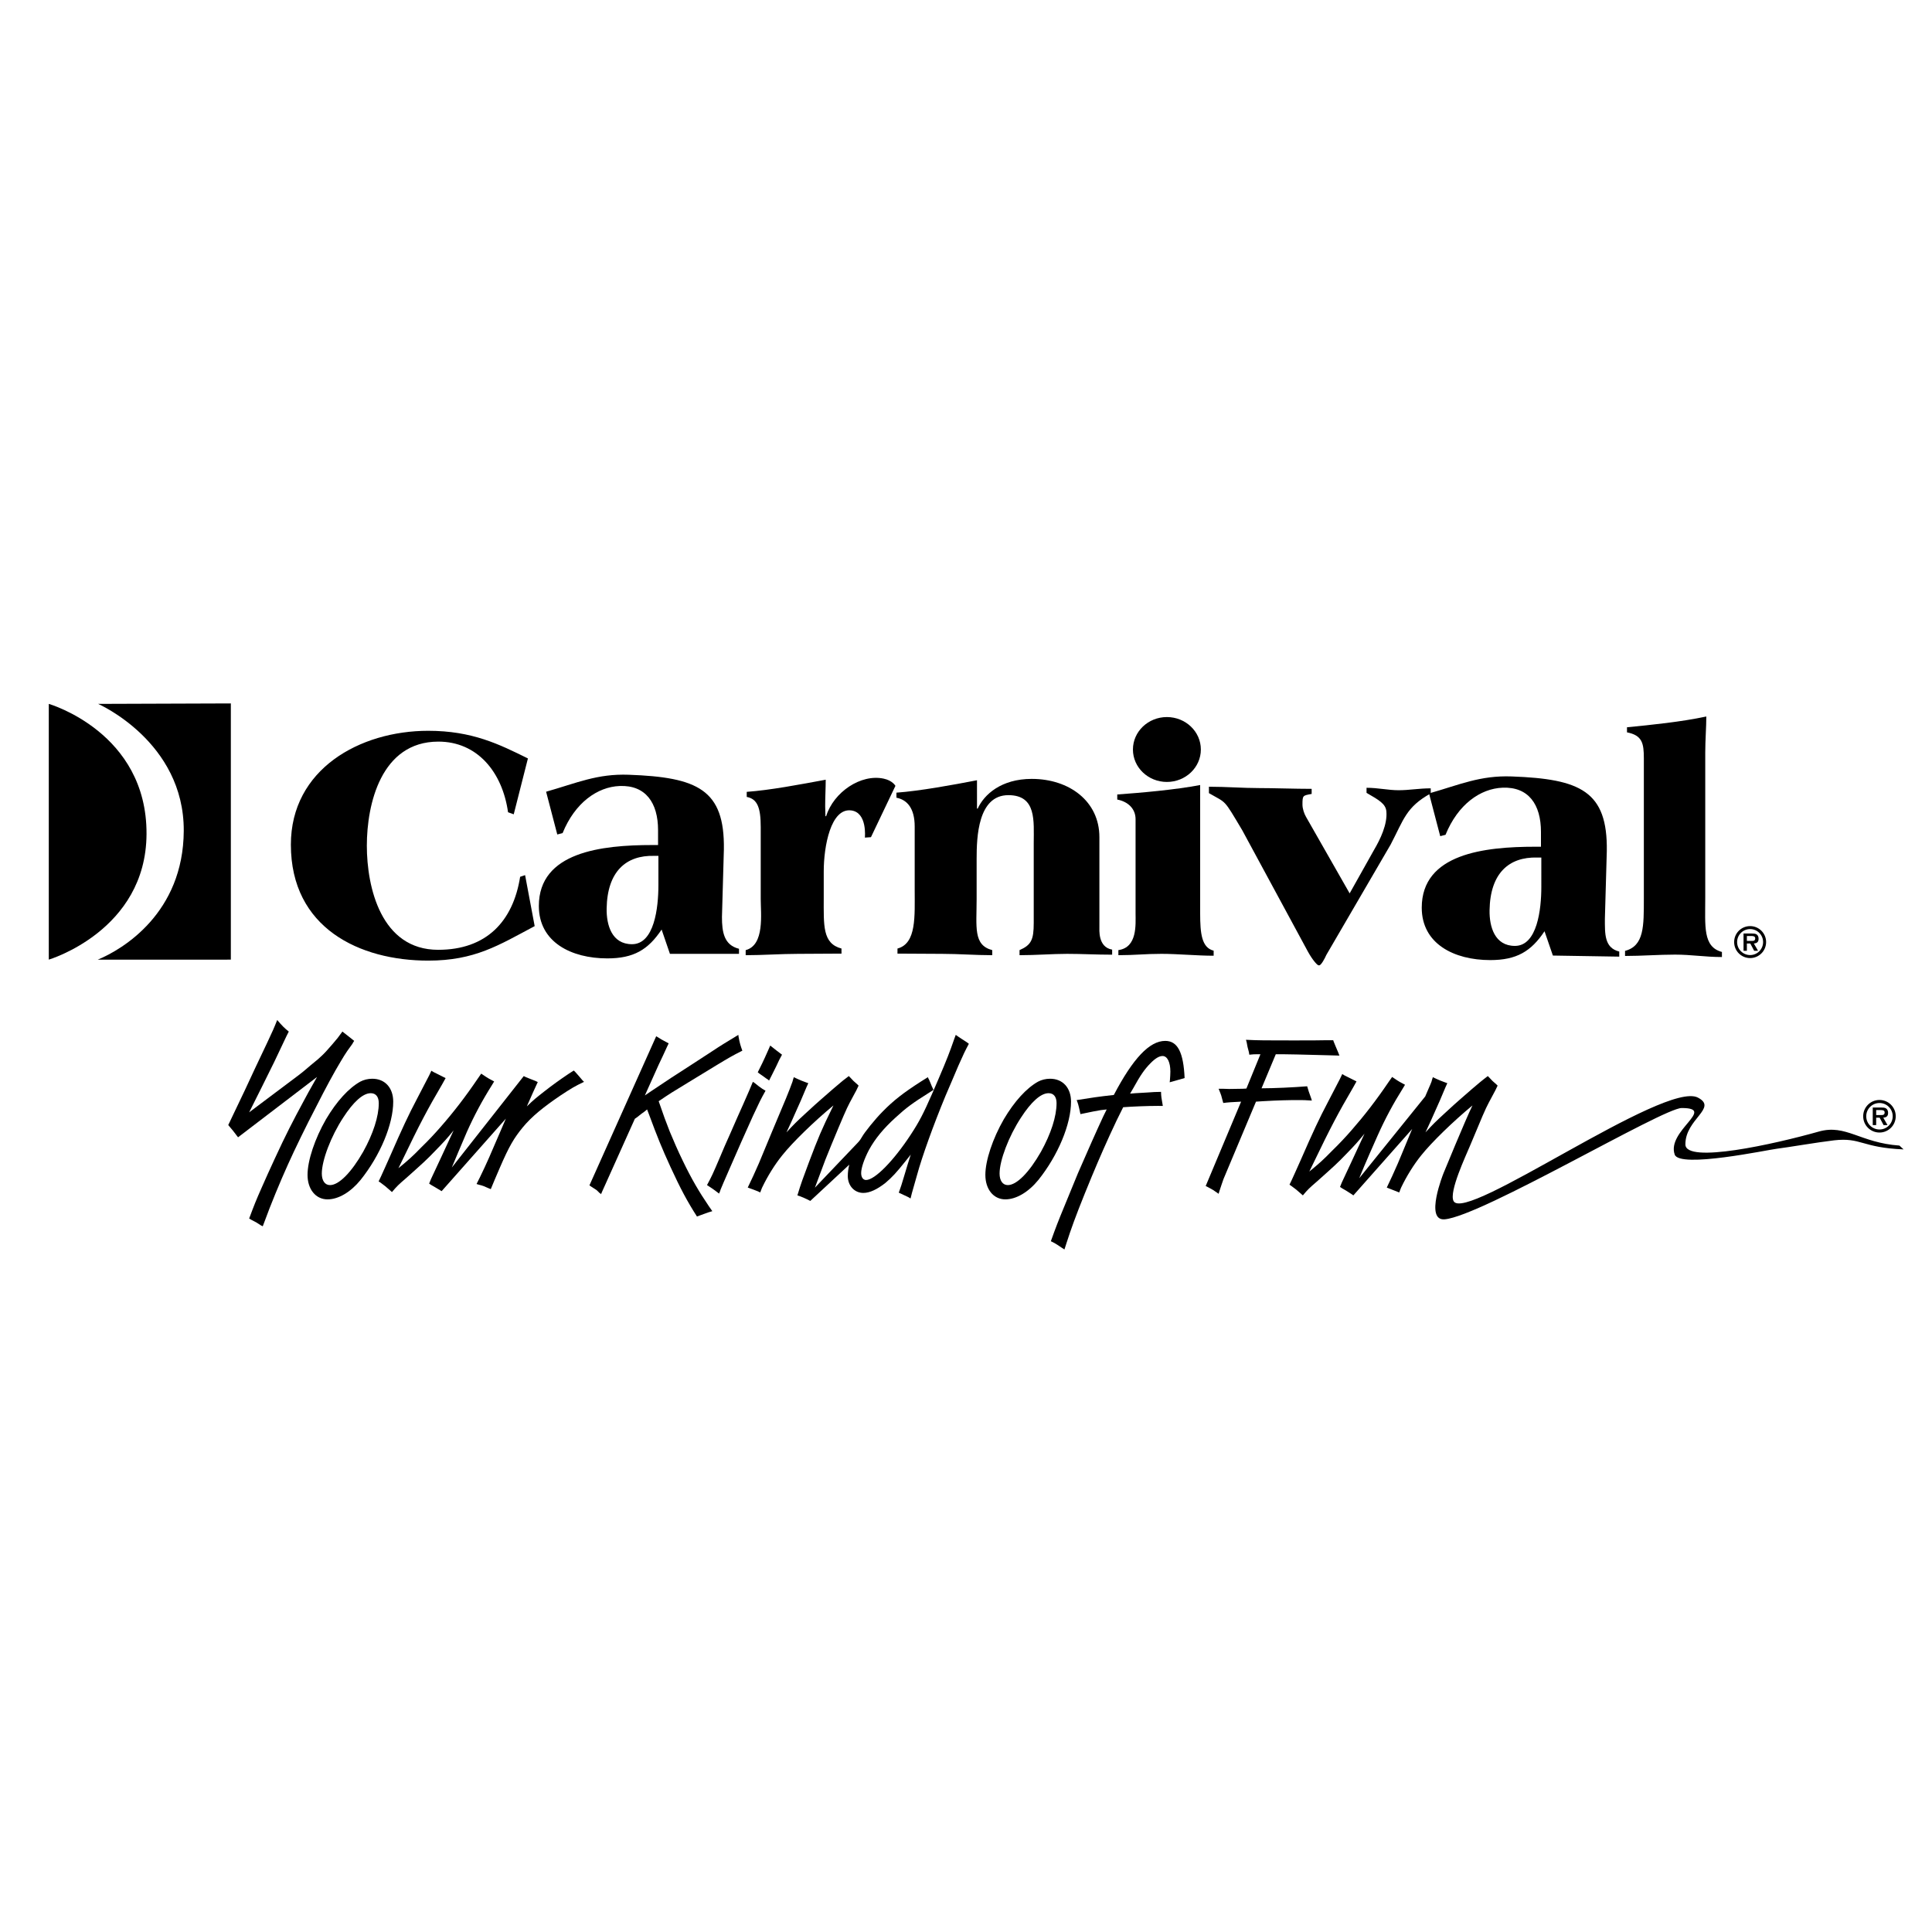 <?xml version="1.0" encoding="utf-8"?>
<!-- Generator: Adobe Illustrator 13.0.0, SVG Export Plug-In . SVG Version: 6.00 Build 14948)  -->
<!DOCTYPE svg PUBLIC "-//W3C//DTD SVG 1.0//EN" "http://www.w3.org/TR/2001/REC-SVG-20010904/DTD/svg10.dtd">
<svg version="1.0" id="Layer_1" xmlns="http://www.w3.org/2000/svg" xmlns:xlink="http://www.w3.org/1999/xlink" x="0px" y="0px"
	 width="192.756px" height="192.756px" viewBox="0 0 192.756 192.756" enable-background="new 0 0 192.756 192.756"
	 xml:space="preserve">
<g>
	<polygon fill-rule="evenodd" clip-rule="evenodd" fill="#FFFFFF" points="0,0 192.756,0 192.756,192.756 0,192.756 0,0 	"/>
	<polygon fill-rule="evenodd" clip-rule="evenodd" fill="#FFFFFF" points="2.834,68.098 25.185,68.098 25.185,97.475 2.834,97.475 
		2.834,68.098 	"/>
	<path fill-rule="evenodd" clip-rule="evenodd" d="M4.868,70.227c0,0,9.797,2.819,9.751,12.981
		c-0.042,9.649-9.751,12.534-9.751,12.534V70.227L4.868,70.227z"/>
	<path fill-rule="evenodd" clip-rule="evenodd" d="M9.791,70.227c0,0,8.585,3.761,8.542,12.668
		c-0.04,8.191-6.078,11.821-8.583,12.851l13.281-0.003V70.181L9.791,70.227L9.791,70.227z"/>
	<path fill-rule="evenodd" clip-rule="evenodd" d="M51.255,81.244l-0.567-0.205c-0.566-4.012-3.07-7.06-6.972-7.048
		c-5.7,0.015-7.116,6.238-7.116,10.386c0,4.146,1.416,10.386,7.116,10.386c4.814,0,7.471-2.832,8.179-7.284l0.494-0.167l0.956,5.087
		c-3.598,1.912-5.982,3.442-10.622,3.442c-6.832,0-13.702-3.233-13.702-11.57c0-7.52,6.87-11.359,13.702-11.359
		c4.392,0,7.08,1.343,9.948,2.758L51.255,81.244L51.255,81.244z"/>
	<path fill-rule="evenodd" clip-rule="evenodd" d="M86.895,83.525l-0.606,0.043c0,0,0.261-2.511-1.367-2.712
		c-2.039-0.256-2.737,3.586-2.737,6.082v2.596c0,2.801-0.141,4.596,1.771,5.102v0.506c-1.664,0-2.725,0.024-4.355,0.024
		c-1.627,0-3.54,0.134-5.204,0.134v-0.506c1.91-0.503,1.501-3.625,1.501-5.099v-7.182c0-1.934-0.333-2.803-1.396-3.004v-0.506
		c2.338-0.167,5.33-0.739,7.88-1.211c0,0.878-0.054,1.642-0.054,2.654l0.027,0.985h0.07c0.745-2.394,3.452-4.241,5.747-3.744
		c0.883,0.19,1.165,0.718,1.165,0.718L86.895,83.525L86.895,83.525z"/>
	<path fill-rule="evenodd" clip-rule="evenodd" d="M97.475,80.61v0.066h0.07c0.632-1.401,2.345-2.966,5.389-2.966
		c3.754,0,6.753,2.235,6.753,5.81v8.936c0.01,0.258-0.175,2.039,1.272,2.287v0.506c-1.627,0-3.007-0.083-4.495-0.083
		c-1.45,0-3.114,0.134-4.744,0.134v-0.506c1.165-0.511,1.416-1.024,1.416-2.71v-7.958c0-2.192,0.301-4.793-2.53-4.793
		c-3.043,0-3.167,4.189-3.167,6.35v4.012c0,2.8-0.355,4.596,1.557,5.099V95.3c-1.664,0-3.365-0.134-4.992-0.134
		c-1.631,0-2.796-0.024-4.462-0.024v-0.506c1.913-0.506,1.717-3.226,1.717-5.926v-6.25c0-1.827-0.761-2.668-1.822-2.873v-0.503
		c2.335-0.17,5.595-0.766,8.038-1.238V80.61L97.475,80.61z"/>
	<path fill-rule="evenodd" clip-rule="evenodd" d="M119.74,91.12c0,2.022,0.151,3.431,1.346,3.729v0.504
		c-1.664,0-3.576-0.188-5.206-0.188s-2.638,0.134-4.299,0.134v-0.506c1.909-0.268,1.715-2.56,1.715-3.674v-9.391
		c0-1.046-0.764-1.754-1.827-1.956v-0.506c2.336-0.168,5.829-0.472,8.271-0.944V91.12L119.74,91.12z"/>
	<path fill-rule="evenodd" clip-rule="evenodd" d="M132.333,95.266c-0.178,0.403-0.53,1.043-0.708,1.043h-0.07
		c-0.142,0-0.638-0.589-1.063-1.362l-6.549-12.106c-1.912-3.204-1.523-2.664-3.328-3.71v-0.639c1.7,0,3.435,0.134,4.956,0.134
		c1.522,0,3.629,0.078,5.293,0.078v0.506c-0.885,0.168-0.917,0.129-0.917,1.073c0,0.404,0.176,0.91,0.354,1.214l4.354,7.635
		l2.427-4.326c0.637-1.078,1.355-2.577,1.237-3.854c-0.068-0.744-0.705-1.116-1.979-1.849v-0.506c1.167,0,2.141,0.244,3.201,0.244
		c1.063,0,2.036-0.189,3.204-0.189v0.506c-2.469,1.37-2.69,2.605-3.999,5.101L132.333,95.266L132.333,95.266z"/>
	<path fill-rule="evenodd" clip-rule="evenodd" d="M164.007,75.667c0-1.518-0.158-2.299-1.682-2.601v-0.506
		c2.406-0.236,5.401-0.536,7.914-1.075c0,1.046-0.106,2.36-0.106,3.607V89.61c0,2.798-0.249,4.86,1.664,5.367v0.506
		c-1.664,0-3.046-0.241-4.674-0.241c-1.631,0-3.328,0.134-4.992,0.134V94.87c1.912-0.506,1.876-2.462,1.876-5.26V75.667
		L164.007,75.667z"/>
	<path fill-rule="evenodd" clip-rule="evenodd" d="M66.009,92.741c-1.345,2.021-2.796,2.878-5.416,2.878
		c-3.61,0-6.832-1.627-6.832-5.228c0-5.394,6.265-6.082,11.327-6.082h0.567v-1.484c0-2.73-1.241-4.506-3.825-4.406
		c-2.238,0.085-4.474,1.682-5.7,4.7l-0.53,0.136l-1.115-4.265c3.08-0.875,5.097-1.808,8.248-1.693
		c6.866,0.248,9.578,1.472,9.488,7.449L72.03,91.49c0,1.518,0.211,2.8,1.7,3.17v0.506h-6.89L66.009,92.741L66.009,92.741z
		 M65.689,85.389h-0.422c-2.801-0.073-4.682,1.549-4.742,5.26c-0.027,1.64,0.513,3.554,2.53,3.554c2.233,0,2.634-3.656,2.634-5.882
		V85.389L65.689,85.389z"/>
	<path fill-rule="evenodd" clip-rule="evenodd" d="M113.033,74.779c0-1.788,1.518-3.238,3.387-3.238c1.871,0,3.389,1.45,3.389,3.238
		c0,1.786-1.518,3.236-3.389,3.236C114.551,78.015,113.033,76.565,113.033,74.779L113.033,74.779z"/>
	<path fill-rule="evenodd" clip-rule="evenodd" d="M154.097,92.911c-1.345,2.021-2.798,2.877-5.417,2.877
		c-3.61,0-6.832-1.627-6.832-5.226c0-5.396,6.265-6.084,11.33-6.084h0.564v-1.484c0-2.732-1.24-4.506-3.822-4.406
		c-2.237,0.085-4.474,1.681-5.699,4.7l-0.53,0.137l-1.117-4.265c3.082-0.876,5.097-1.808,8.247-1.694
		c6.865,0.249,9.581,1.472,9.49,7.45l-0.191,6.744c0,1.518-0.057,2.907,1.433,3.277v0.506l-6.622-0.107L154.097,92.911
		L154.097,92.911z M153.778,85.556h-0.423c-2.801-0.07-4.681,1.552-4.741,5.263c-0.027,1.64,0.511,3.554,2.53,3.554
		c2.23,0,2.634-3.656,2.634-5.882V85.556L153.778,85.556z"/>
	<path fill-rule="evenodd" clip-rule="evenodd" d="M173.016,93.989c0-0.881,0.71-1.592,1.596-1.592c0.876,0,1.593,0.711,1.593,1.592
		c0,0.887-0.717,1.598-1.593,1.598C173.726,95.587,173.016,94.876,173.016,93.989L173.016,93.989z M175.905,93.989
		c0-0.716-0.583-1.295-1.294-1.295c-0.718,0-1.299,0.579-1.299,1.295c0,0.72,0.581,1.298,1.299,1.298
		C175.322,95.288,175.905,94.709,175.905,93.989L175.905,93.989z M175.402,94.86h-0.39l-0.385-0.728h-0.341v0.728h-0.333v-1.723
		h0.833c0.146,0,0.333,0.005,0.467,0.083c0.153,0.104,0.201,0.27,0.201,0.447c0,0.314-0.165,0.443-0.472,0.465L175.402,94.86
		L175.402,94.86z M174.799,93.875c0.185,0.005,0.318-0.042,0.318-0.256c0-0.233-0.245-0.233-0.411-0.233h-0.419v0.489H174.799
		L174.799,93.875z"/>
	<path fill-rule="evenodd" clip-rule="evenodd" d="M35.163,104.139c-0.312,0.424-0.467,0.666-0.511,0.711
		c-0.199,0.289-0.421,0.645-0.667,1.064c-0.645,1.066-1.511,2.666-2.421,4.465c-1.065,2.041-2.131,4.24-2.841,5.816
		c-0.776,1.711-1.754,4.088-2.331,5.686l-0.177,0.465l-0.178-0.088l-0.489-0.311l-0.467-0.244l-0.221-0.133
		c0.489-1.309,0.688-1.82,1.243-3.066c0.355-0.82,0.801-1.797,1.333-2.951c1.066-2.311,1.798-3.732,2.842-5.662
		c0.333-0.623,0.645-1.201,0.954-1.732l0.401-0.711l-7.882,6.02l-0.156-0.203l-0.357-0.465l-0.353-0.42l-0.112-0.135
		c0.42-0.867,1.131-2.354,1.664-3.488l1.043-2.24l1.221-2.576c0.489-1.043,0.623-1.334,0.957-2.176
		c0.489,0.576,0.71,0.799,1.155,1.154l-0.246,0.488l-1.2,2.531l-1.221,2.467l-1.287,2.572l4.994-3.75
		c0.202-0.156,0.602-0.467,1.156-0.957c0.555-0.441,0.932-0.775,1.112-0.953c0.309-0.291,0.642-0.668,1.044-1.135
		c0.464-0.533,0.62-0.732,0.997-1.264c0.333,0.268,0.446,0.355,0.623,0.488l0.42,0.334l0.134,0.109
		C35.25,103.982,35.185,104.072,35.163,104.139L35.163,104.139z"/>
	<path fill-rule="evenodd" clip-rule="evenodd" d="M35.97,117.729c-0.978,1.199-2.199,1.932-3.287,1.932c-1.199,0-2-1.021-2-2.443
		c0-1.441,0.735-3.619,1.844-5.551c1.065-1.799,2.266-3.109,3.418-3.752c0.333-0.178,0.757-0.289,1.199-0.289
		c1.268,0,2.088,0.91,2.088,2.287C39.233,112.154,37.946,115.264,35.97,117.729L35.97,117.729z M36.989,109.068
		c-0.776,0-1.732,0.865-2.751,2.441c-1.222,1.865-2.131,4.266-2.131,5.574c0,0.711,0.309,1.154,0.82,1.154
		c0.888,0,2.131-1.264,3.309-3.33c1-1.801,1.554-3.531,1.554-4.84C37.79,109.426,37.5,109.068,36.989,109.068L36.989,109.068z"/>
	<path fill-rule="evenodd" clip-rule="evenodd" d="M70.334,121.08l-0.489,0.178l-0.309,0.113c-0.957-1.49-1.645-2.775-2.645-4.951
		c-0.866-1.889-1.331-3.045-2.109-5.152l-0.221-0.578l-0.244,0.201l-0.334,0.242l-0.422,0.334l-0.222,0.154l-2.664,5.93
		l-0.268,0.598l-0.312,0.689l-0.131,0.311c-0.046-0.086-0.09-0.086-0.133-0.111c-0.2-0.219-0.334-0.33-0.424-0.377l-0.442-0.287
		l-0.156-0.111l6.661-14.877c0.333,0.221,0.688,0.42,1.243,0.711l-0.178,0.377l-0.398,0.865l-0.421,0.889l-1.376,3.064l0.688-0.467
		l1.932-1.287l2.131-1.377l1.976-1.287c0.934-0.623,1.399-0.891,2.598-1.623l0.022,0.178c0.112,0.645,0.202,0.91,0.377,1.398
		c-1.019,0.512-1.352,0.711-2.642,1.49l-2.729,1.664c-1.577,0.955-1.866,1.133-2.976,1.887c0.511,1.49,0.71,2.021,1.11,3.041
		c0.398,0.957,0.822,1.936,1.309,2.932c0.844,1.756,1.623,3.088,2.577,4.486c0.089,0.135,0.199,0.289,0.355,0.512
		C70.689,120.949,70.556,120.994,70.334,121.08L70.334,121.08z"/>
	<path fill-rule="evenodd" clip-rule="evenodd" d="M77.446,106.381c-0.38,0.777-0.446,0.889-0.713,1.422
		c-0.065-0.066-0.109-0.066-0.131-0.109c-0.047-0.025-0.2-0.113-0.423-0.289c-0.134-0.092-0.288-0.201-0.443-0.312l-0.134-0.111
		c0.42-0.844,0.532-1.066,0.71-1.465l0.398-0.889l0.134-0.311l0.2,0.156l0.422,0.332c0.2,0.156,0.288,0.221,0.556,0.422
		C77.776,105.672,77.71,105.805,77.446,106.381L77.446,106.381z M75.134,111.311c-0.398,0.889-0.798,1.777-1.175,2.621l-1.177,2.688
		c-0.489,1.109-0.778,1.797-0.888,2.062c-0.021,0.09-0.068,0.225-0.156,0.402c-0.51-0.402-0.844-0.623-1.2-0.846
		c0.489-0.908,0.599-1.154,1.244-2.666c0.312-0.754,0.688-1.619,1.109-2.551c0.467-1.088,0.891-2.02,1.246-2.82
		c0.599-1.355,0.664-1.512,0.976-2.266l0.178,0.113l0.445,0.355c0.265,0.199,0.376,0.264,0.642,0.42
		C75.891,109.691,75.757,109.98,75.134,111.311L75.134,111.311z"/>
	<path fill-rule="evenodd" clip-rule="evenodd" d="M103.594,117.729c-0.979,1.199-2.199,1.932-3.287,1.932
		c-1.199,0-1.997-1.021-1.997-2.443c0-1.441,0.732-3.619,1.842-5.551c1.065-1.799,2.265-3.109,3.418-3.752
		c0.333-0.178,0.757-0.289,1.199-0.289c1.268,0,2.088,0.91,2.088,2.287C106.856,112.154,105.569,115.264,103.594,117.729
		L103.594,117.729z M104.615,109.068c-0.778,0-1.734,0.865-2.754,2.441c-1.222,1.865-2.133,4.266-2.133,5.574
		c0,0.711,0.311,1.154,0.822,1.154c0.888,0,2.133-1.264,3.309-3.33c1-1.801,1.554-3.531,1.554-4.84
		C105.413,109.426,105.127,109.068,104.615,109.068L104.615,109.068z"/>
	<path fill-rule="evenodd" clip-rule="evenodd" d="M115.48,110.336c-1.021,0-2.532,0.064-3.42,0.131
		c-0.555,1.111-0.757,1.51-1.355,2.822c-0.866,1.906-1.487,3.352-2.486,5.816c-0.912,2.266-1.354,3.486-1.819,4.93
		c-0.047,0.133-0.113,0.355-0.2,0.623l-0.246-0.156l-0.467-0.312c-0.199-0.133-0.333-0.199-0.643-0.355
		c0.511-1.42,0.687-1.887,1.375-3.551c0.424-1.045,0.868-2.109,1.333-3.244c0.954-2.195,1.8-4.105,2.532-5.682l0.331-0.668
		c-0.508,0.045-0.619,0.066-1.331,0.201l-0.865,0.178l-0.424,0.086l-0.043-0.199c-0.156-0.732-0.2-0.865-0.334-1.199
		c1.378-0.221,2.243-0.355,3.708-0.512c1.91-3.639,3.555-5.395,5.131-5.395c1.243,0,1.819,1.154,1.932,3.709l-1.489,0.422
		l0.025-0.223c0.021-0.311,0.043-0.578,0.043-0.844c0-0.953-0.311-1.555-0.775-1.555c-0.336,0-0.714,0.221-1.178,0.689
		c-0.623,0.623-1.044,1.242-1.754,2.531l-0.312,0.533l0.533-0.045l1.153-0.066c0.667-0.043,0.844-0.066,1.401-0.066
		c0,0.266,0.02,0.355,0.044,0.6l0.087,0.51l0.047,0.291C115.768,110.336,115.591,110.336,115.48,110.336L115.48,110.336z"/>
	<path fill-rule="evenodd" clip-rule="evenodd" d="M121.358,118.949c-0.287-0.199-0.333-0.242-0.844-0.51
		c-0.044-0.023-0.132-0.066-0.222-0.109l3.532-8.418c-0.891,0.043-1.311,0.068-1.778,0.133l-0.044-0.154l-0.155-0.578
		c-0.065-0.176-0.088-0.268-0.265-0.688h0.398c0.199,0,0.42,0.021,0.645,0.021c0.487,0,0.954-0.021,1.374-0.021l0.355-0.021
		l1.399-3.422h-0.243c-0.333,0-0.489,0-0.866,0.045l-0.044-0.266l-0.134-0.512l-0.087-0.467l-0.068-0.242
		c1.286,0.064,1.953,0.064,4.598,0.064c1.708,0,2.729,0,3.483-0.021h0.623l0.044,0.133l0.201,0.49l0.244,0.576l0.131,0.334
		l-0.754-0.021l-1.798-0.047l-1.71-0.043l-1.398-0.023h-0.689l-1.421,3.398c1.222,0,3.176-0.09,4.552-0.201
		c0.135,0.445,0.156,0.557,0.399,1.199l0.068,0.225c-0.645-0.047-0.889-0.047-1.377-0.047c-0.932,0-1.976,0.021-3.509,0.111
		l-0.688,0.045l-3.244,7.729l-0.199,0.576l-0.199,0.602l-0.087,0.287L121.358,118.949L121.358,118.949z"/>
	<path fill-rule="evenodd" clip-rule="evenodd" d="M80.844,119.816l3.887-3.615c-0.097,0.396-0.146,0.773-0.146,1.129
		c0,0.975,0.664,1.688,1.552,1.688c0.645,0,1.377-0.357,2.178-0.979c0.688-0.578,1.131-1.064,2.02-2.176l0.532-0.668
		c-0.243,0.779-0.287,0.867-0.664,2.156c-0.246,0.822-0.311,1.043-0.532,1.643l0.199,0.09l0.377,0.178l0.377,0.178l0.221,0.133
		l0.134-0.535l0.511-1.797c0.51-1.865,1.62-4.951,2.841-7.904c0.355-0.846,0.8-1.842,1.29-3.02c0.532-1.199,0.642-1.424,1.042-2.178
		l-0.175-0.135l-0.511-0.33l-0.401-0.268l-0.221-0.156l-0.156,0.424l-0.331,0.932c-0.379,1.043-0.844,2.154-1.866,4.508
		c-0.866,1.977-1.289,2.799-2.134,4.086c-1.729,2.641-3.596,4.529-4.462,4.529c-0.289,0-0.489-0.268-0.489-0.689
		c0-0.531,0.312-1.42,0.778-2.309c0.621-1.133,1.443-2.131,2.664-3.242c1.065-0.977,1.664-1.42,3.396-2.508l0.379-0.244
		c-0.155-0.311-0.202-0.445-0.311-0.713c-0.09-0.221-0.156-0.355-0.178-0.398c-0.024-0.045-0.046-0.045-0.068-0.156
		c-0.333,0.199-0.555,0.355-0.71,0.445c-1.731,1.109-2.729,1.889-3.773,2.953c-0.823,0.822-1.864,2.145-2.081,2.541
		c-0.219,0.398-0.443,0.607-0.443,0.607l-4.267,4.479l0.627-1.676c0.221-0.623,0.555-1.488,1-2.555
		c1.131-2.729,1.511-3.619,1.841-4.24l0.667-1.244l0.224-0.467l-0.134-0.133l-0.376-0.334l-0.333-0.352l-0.134-0.135
		c-0.177,0.135-0.311,0.244-0.399,0.309c-0.112,0.068-0.489,0.4-1.178,0.979l-1.221,1.066c-0.311,0.268-0.776,0.688-1.399,1.264
		c-1.044,0.957-1.265,1.178-2.022,2c0.468-1,0.645-1.398,0.888-1.955l0.535-1.197l0.555-1.312l0.2-0.443l-0.247-0.088l-0.464-0.178
		c-0.377-0.156-0.446-0.199-0.732-0.334c-0.068,0.199-0.112,0.334-0.134,0.445c-0.334,0.932-0.689,1.799-2.044,4.994
		c-0.623,1.49-1.043,2.533-1.309,3.154c-0.467,1.068-0.644,1.445-1.112,2.42l0.134,0.047l0.421,0.152l0.467,0.182l0.222,0.107
		c0.112-0.264,0.156-0.441,0.224-0.555c0.511-1.064,1.221-2.221,1.976-3.152c1.043-1.311,3.197-3.398,5.106-4.975
		c-0.71,1.445-0.954,1.979-1.331,2.844c-0.29,0.689-0.667,1.619-1.112,2.82c-0.621,1.666-0.776,2.064-1.153,3.309
		C79.913,119.371,80.377,119.572,80.844,119.816L80.844,119.816z"/>
	<path fill-rule="evenodd" clip-rule="evenodd" d="M44.062,118.842l6.406-7.234c-0.156,0.365-0.321,0.752-0.501,1.17
		c-0.956,2.24-1.445,3.375-2.066,4.639l-0.355,0.711l0.221,0.068c0.222,0.043,0.377,0.109,0.511,0.152l0.467,0.203l0.221,0.088
		c0.29-0.711,0.356-0.863,0.91-2.152c0.932-2.156,1.399-2.932,2.287-4.02c0.888-1.066,2-1.977,3.732-3.154
		c1.109-0.732,1.443-0.934,2.375-1.377l-0.156-0.154l-0.377-0.445l-0.355-0.4l-0.134-0.131l-0.486,0.309
		c-0.956,0.645-1.667,1.156-2.488,1.801c-0.733,0.576-1.022,0.799-1.708,1.465l0.244-0.555l0.333-0.756l0.355-0.777l0.155-0.334
		l-0.224-0.111l-0.508-0.199c-0.068-0.021-0.202-0.088-0.445-0.178c-0.044-0.021-0.112-0.064-0.221-0.109l-7.177,9.121
		c0,0,1.209-2.893,1.491-3.525c0.754-1.688,1.555-3.178,2.533-4.73l0.199-0.332c-0.468-0.246-0.602-0.312-1.09-0.645l-0.199-0.135
		l-0.355,0.512c-1.221,1.801-2.42,3.352-3.686,4.795c-0.598,0.688-1.243,1.377-1.932,2.043c-0.932,0.957-1.287,1.268-2.287,2.088
		l0.421-0.865c1.688-3.51,2.442-4.951,3.953-7.527l0.334-0.6l-0.268-0.133l-0.486-0.246l-0.445-0.221l-0.222-0.135l-0.221,0.467
		l-1.223,2.355c-0.842,1.598-1.465,2.93-2.687,5.729c-0.398,0.912-0.71,1.574-0.888,1.977l-0.243,0.512l0.199,0.131l0.465,0.354
		l0.489,0.424l0.177,0.156c0.489-0.58,0.645-0.732,1.421-1.398c1.688-1.512,1.978-1.754,2.976-2.799
		c0.778-0.799,1.044-1.086,1.756-1.953l-0.333,0.711l-0.935,2.02l-0.997,2.133l-0.178,0.443l0.2,0.133l0.421,0.244L44.062,118.842
		L44.062,118.842z"/>
	<path fill-rule="evenodd" clip-rule="evenodd" d="M189.921,114.676c-4.199-0.174-4.232-1.215-6.94-0.904
		c-1.62,0.189-4.788,0.73-5.69,0.836c-0.902,0.104-9.717,1.979-10.204,0.588c-0.831-2.375,4.202-4.648,0.694-4.648
		c-1.874,0-19.94,10.777-23.643,11.104c-2.032,0.18-0.127-4.578-0.127-4.578s2.188-5.338,2.897-6.783
		c-1.91,1.576-4.062,3.664-5.109,4.975c-0.754,0.932-1.464,2.088-1.975,3.152c-0.066,0.113-0.112,0.291-0.222,0.555l-1.243-0.488
		c0.465-0.975,0.642-1.352,1.109-2.42c0.268-0.621,0.688-1.664,1.309-3.154c0.042-0.094,0.08-0.184,0.12-0.275l-5.871,6.629
		l-0.156-0.113l-0.555-0.354l-0.42-0.244l-0.2-0.135l0.178-0.441l0.997-2.135l0.935-2.018l0.333-0.715
		c-0.71,0.869-0.978,1.156-1.754,1.957c-0.999,1.043-1.289,1.287-2.978,2.799c-0.776,0.666-0.932,0.818-1.418,1.398l-0.178-0.156
		l-0.489-0.424l-0.468-0.352l-0.199-0.135l0.244-0.512c0.177-0.398,0.488-1.064,0.888-1.975c1.221-2.801,1.844-4.131,2.688-5.729
		l1.222-2.355l0.222-0.467l0.221,0.133l0.935,0.467l0.266,0.135l-0.334,0.598c-1.51,2.578-2.265,4.02-3.953,7.527l-0.421,0.867
		c1-0.822,1.354-1.131,2.287-2.088c0.688-0.666,1.333-1.355,1.932-2.043c1.266-1.443,2.467-2.998,3.686-4.797l0.358-0.51
		l0.199,0.133c0.488,0.334,0.62,0.4,1.087,0.645l-0.199,0.332c-0.979,1.557-1.776,3.043-2.533,4.732
		c-0.323,0.725-1.23,2.754-1.839,4.264l6.586-8.162c0.168-0.426,0.509-1.143,0.628-1.477c0.024-0.111,0.068-0.246,0.134-0.445
		c0.29,0.135,0.355,0.178,0.732,0.334l0.467,0.178l0.243,0.088l-0.199,0.443l-0.555,1.312l-0.533,1.197
		c-0.245,0.557-0.421,0.955-0.89,1.955c0.756-0.822,0.978-1.043,2.021-2c0.623-0.576,1.088-0.996,1.399-1.264l1.222-1.066
		c0.688-0.578,1.067-0.91,1.177-0.979c0.091-0.064,0.222-0.174,0.399-0.309l0.134,0.135l0.333,0.352l0.378,0.334l0.134,0.133
		l-0.225,0.467l-0.664,1.244c-0.333,0.621-0.71,1.512-1.844,4.24c-0.442,1.066-2.131,4.635-1.666,5.559
		c1.133,2.273,21.07-12.049,24.382-10.316c2.014,1.053-1.265,2.129-1.249,4.674c0.013,1.953,8.888-0.035,13.313-1.285
		c2.708-0.764,4.118,1.121,8.041,1.398L189.921,114.676L189.921,114.676z"/>
	<path fill-rule="evenodd" clip-rule="evenodd" d="M185.89,111.367c0-0.898,0.726-1.623,1.628-1.623c0.893,0,1.62,0.725,1.62,1.623
		c0,0.902-0.728,1.627-1.62,1.627C186.615,112.994,185.89,112.27,185.89,111.367L185.89,111.367z M188.836,111.367
		c0-0.73-0.594-1.32-1.318-1.32c-0.734,0-1.324,0.59-1.324,1.32c0,0.734,0.59,1.322,1.324,1.322
		C188.242,112.689,188.836,112.102,188.836,111.367L188.836,111.367z M188.32,112.252h-0.395l-0.392-0.742h-0.347v0.742h-0.341
		v-1.754h0.846c0.154,0,0.344,0.004,0.478,0.086c0.155,0.104,0.207,0.271,0.207,0.453c0,0.322-0.169,0.451-0.482,0.473
		L188.32,112.252L188.32,112.252z M187.705,111.25c0.189,0.002,0.326-0.041,0.326-0.264c0-0.234-0.248-0.234-0.416-0.234h-0.428
		v0.498H187.705L187.705,111.25z"/>
</g>
</svg>
